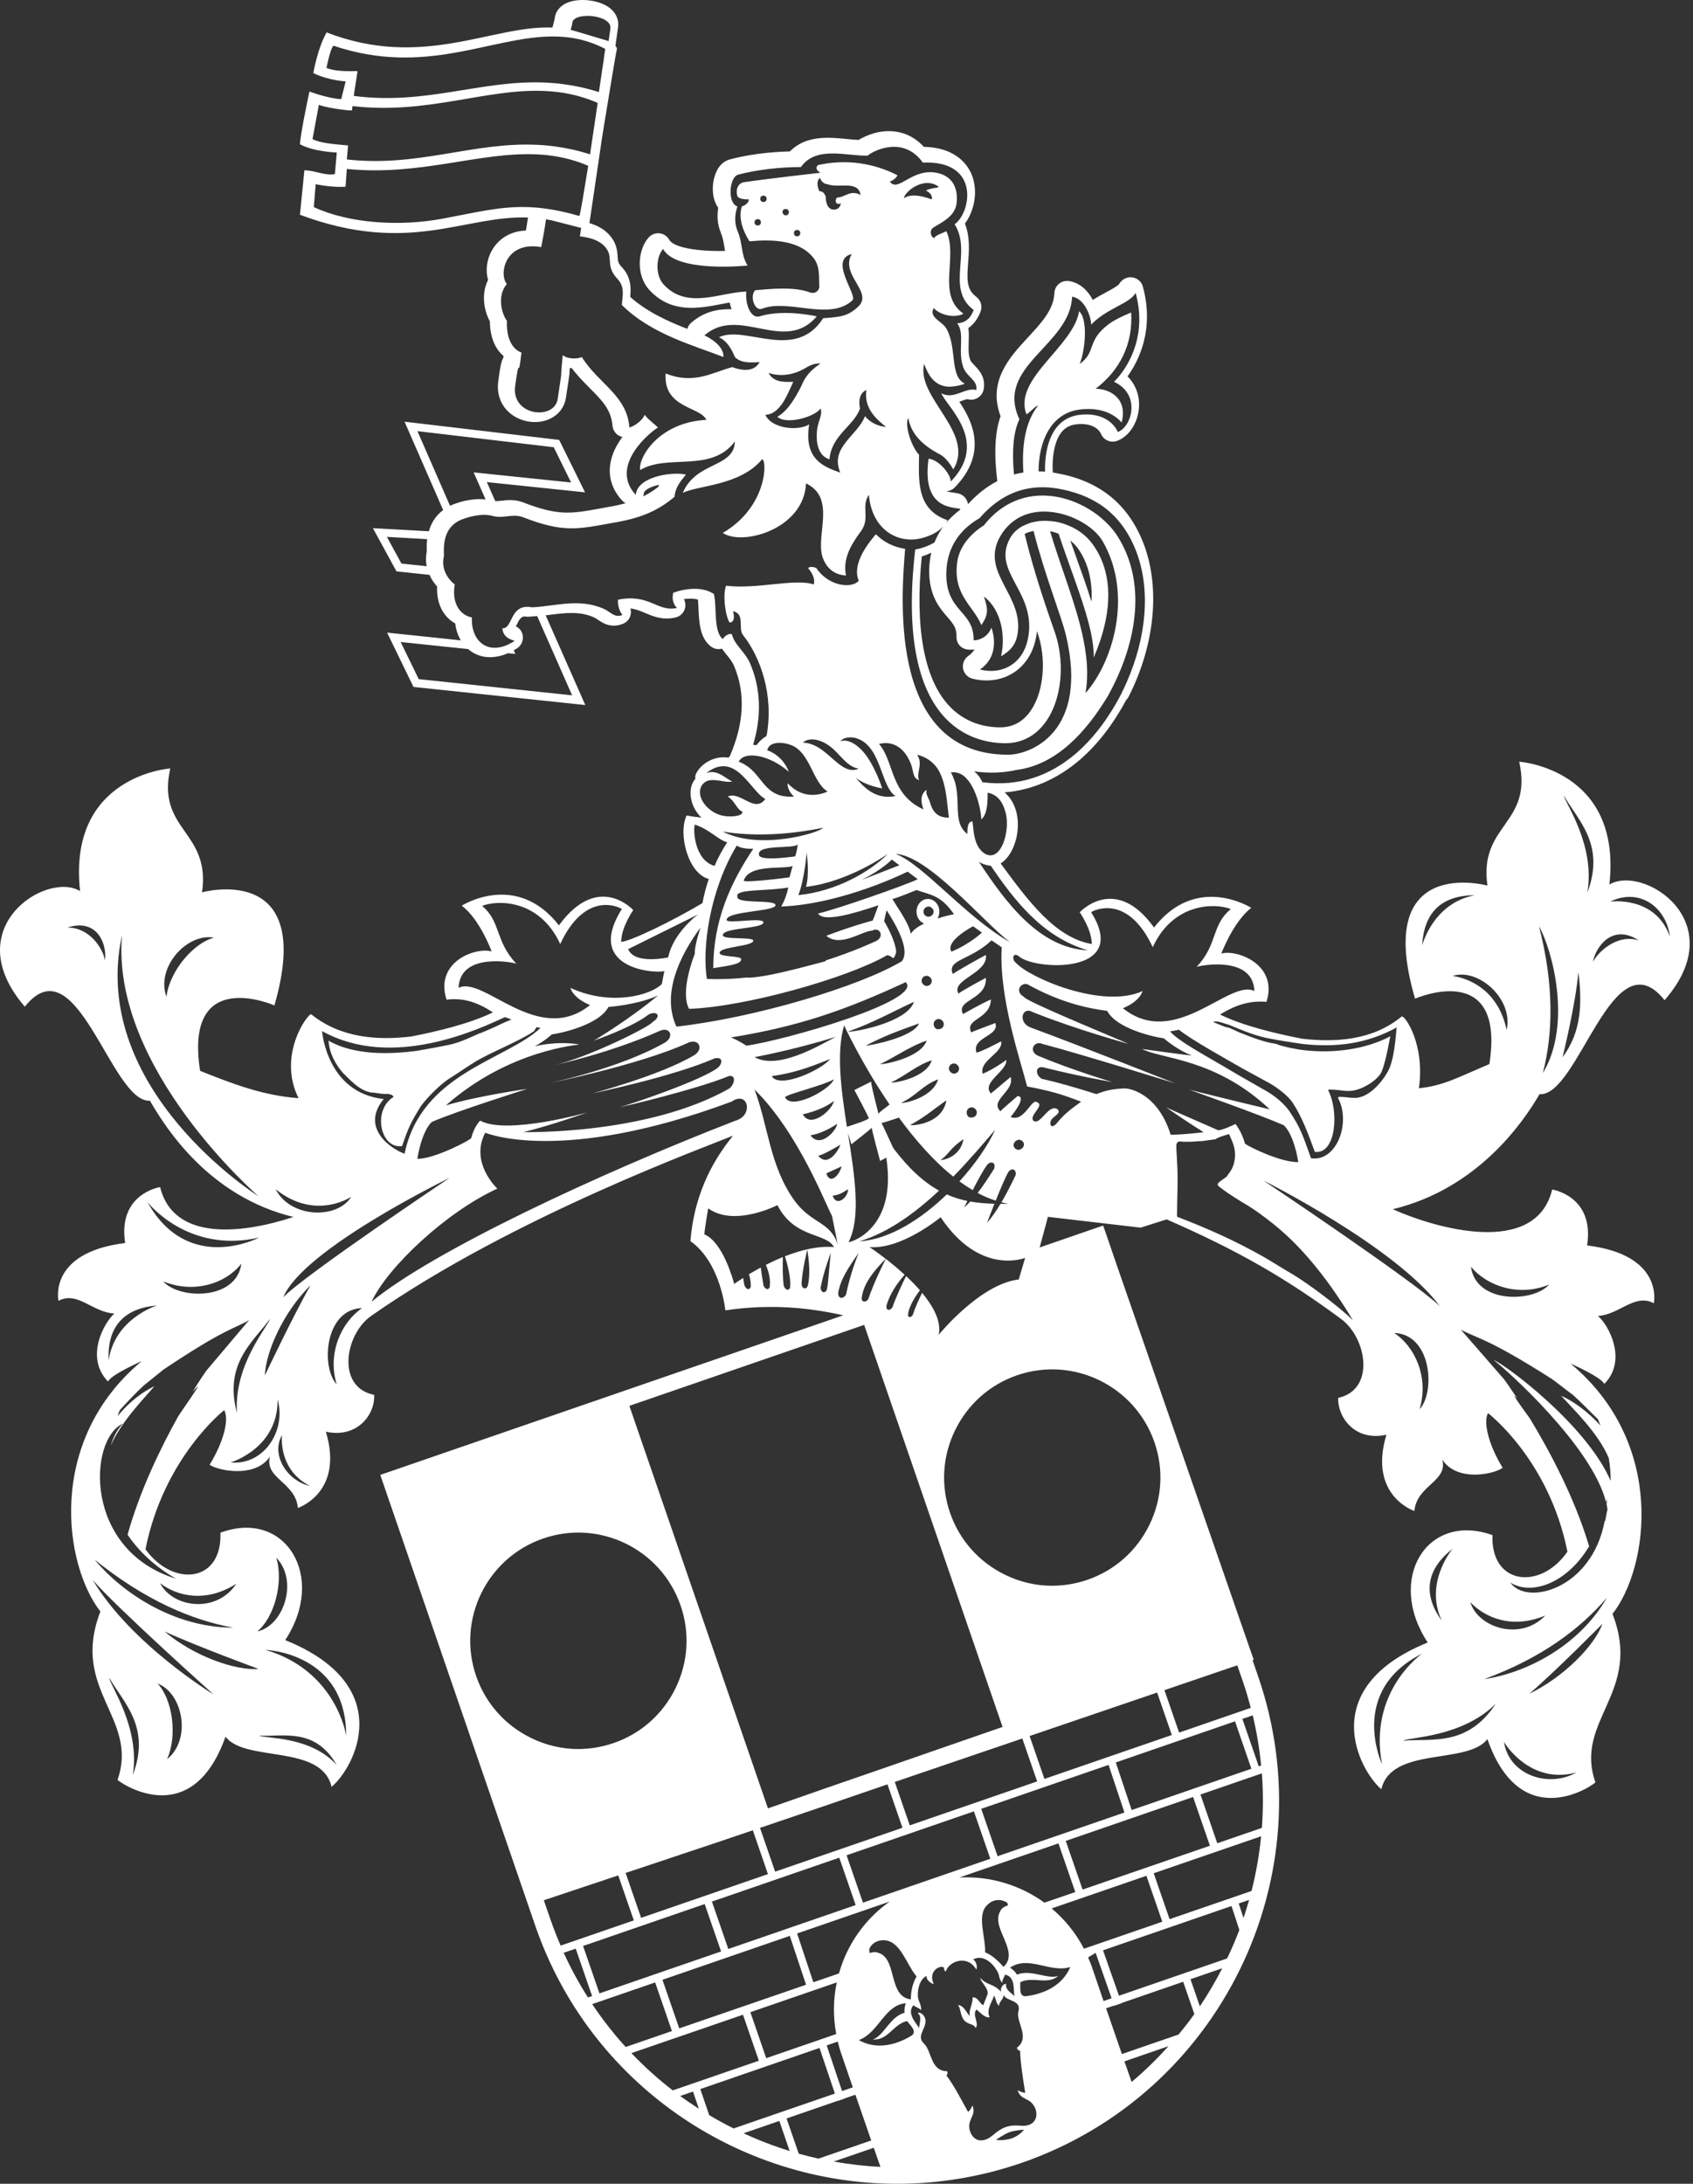 <svg width="266" height="343" viewBox="0 0 266 343" fill="none" xmlns="http://www.w3.org/2000/svg">
<rect x="0" y="0" width="266" height="343" fill="#333333" stroke="none"/>
<path d="M252.865 138.898C254.861 120.736 238.696 119.639 238.696 119.639C240.891 129.518 232.309 129.418 233.706 139.097C233.706 139.097 215.645 134.108 222.331 156.859C222.331 156.859 236.6 150.573 234.006 167.137C229.016 169.232 226.821 170.53 222.93 170.929C223.927 164.044 220.734 159.453 220.235 159.653C215.645 163.445 209.758 163.744 204.569 163.146C200.478 162.347 195.389 161.15 191.696 159.354C194.391 157.657 196.686 157.158 198.981 157.358C200.877 151.471 194.291 149.076 191.896 149.774C191.896 149.774 193.692 144.885 196.586 142.59C196.586 142.59 188.004 137.101 181.319 145.683C175.232 137.201 169.644 143.288 169.644 143.288C169.644 143.288 171.54 145.982 171.54 148.277C165.832 147.29 161.601 141.592 157.22 135.615C158.069 135.106 158.787 134.128 159.276 132.93C159.276 132.93 159.276 132.92 159.276 132.91C159.466 132.431 159.625 131.923 159.735 131.394C159.735 131.394 159.735 131.394 159.735 131.384C160.234 128.969 159.815 126.175 157.839 124.458C162.11 124.109 166.061 122.413 169.644 119.359C172.428 116.955 174.873 113.801 176.928 109.97C177.078 109.82 177.208 109.66 177.307 109.471C181.568 101.069 182.376 91.868 179.463 84.853C176.978 78.896 172.508 75.434 165.782 74.276C165.662 74.256 165.533 74.246 165.413 74.226C165.243 71.632 165.732 69.247 166.73 67.95C167.319 67.181 168.067 66.772 169.075 66.652C171.37 66.373 172.617 67.291 172.997 68.169C173.416 69.137 174.513 69.606 175.511 69.247C177.437 68.548 178.854 66.323 178.964 63.838C179.044 62.012 178.385 60.356 177.158 59.119C178.954 56.624 181.399 51.694 179.552 44.989C179.343 44.211 178.664 43.662 177.856 43.562C177.058 43.462 176.26 43.881 175.86 44.58C175.681 44.889 174.563 45.498 173.815 45.897C173.166 46.246 172.438 46.635 171.699 47.114C170.951 45.687 169.714 44.41 167.947 44.141C167.379 44.061 166.82 44.221 166.381 44.58C165.942 44.939 165.682 45.468 165.662 46.037C165.562 48.631 163.587 50.757 161.501 53.002C158.657 56.075 155.145 59.867 157.21 65.375C156.322 67.82 156.153 71.213 156.691 75.573C155.045 76.421 153.498 77.639 152.081 79.195C152.051 78.926 151.962 78.667 151.822 78.437C151.543 77.958 151.084 77.629 150.545 77.499C150.355 77.459 150.126 77.419 149.846 77.379C149.457 77.329 149.058 77.27 148.679 77.15C149.178 77.13 149.667 76.92 150.026 76.541C155.235 71.163 152.79 66.144 150.724 63.1C150.804 63.07 150.894 63.04 150.974 63.01C151.323 62.88 151.872 62.681 152.021 62.701C152.56 62.861 153.139 62.781 153.618 62.491C154.097 62.202 154.436 61.723 154.546 61.174C154.925 59.268 153.788 58.091 153.109 57.382C152.81 57.073 152.55 56.803 152.451 56.554C152.131 55.766 152.161 54.778 152.201 53.74C152.221 53.022 152.251 52.263 152.151 51.515C152.9 51.006 153.588 50.198 154.067 48.92C154.376 48.092 154.107 47.164 153.399 46.625C151.862 45.468 151.902 43.991 152.111 41.257C152.261 39.331 152.421 37.206 151.612 35.12C152.969 33.284 153.678 30.41 152.81 27.806C152.331 26.379 150.644 23.186 145.156 23.066C143.929 21.719 142.392 20.89 140.676 20.661C138.301 20.342 136.136 21.22 134.908 21.978C134.329 21.958 133.671 21.898 132.992 21.828C130.258 21.559 126.596 21.21 124.111 23.784C120.808 23.854 117.406 24.303 114.622 25.052C112.716 25.6 112.017 27.826 111.997 29.562C111.977 30.799 112.287 31.867 112.845 32.645C112.616 33.992 112.746 35.29 113.245 36.527C113.554 37.255 113.664 37.914 113.793 38.672C113.833 38.912 113.873 39.161 113.923 39.411C109.912 39.521 105.86 38.942 105.152 37.665C104.843 37.106 104.284 36.727 103.645 36.647C103.007 36.567 102.368 36.806 101.939 37.275C100.193 39.181 99.853 43.223 102.049 45.568C105.471 49.27 109.802 48.441 113.275 47.773C113.744 47.683 114.193 47.593 114.642 47.523C114.721 47.883 114.821 48.232 114.951 48.571C112.845 48.501 110.63 48.92 108.595 50.697C108.305 50.956 108.096 51.285 107.986 51.655C104.893 50.457 101.59 48.94 99.015 46.635C99.145 45.358 99.195 43.592 97.778 42.045C97.089 41.327 97.079 41.007 97.039 40.319C97.009 39.73 96.969 38.932 96.501 37.994C95.573 36.248 93.986 35.449 92.609 35.04L93.088 31.837C93.507 28.993 94.056 25.261 94.615 21.469C95.712 14.734 96.8 8.118 96.94 7.589C96.89 7.489 96.8 7.33 96.7 7.16C96.969 5.314 97.069 4.575 97.109 4.256C97.269 3.099 96.78 1.991 95.762 1.223C94.136 -0.015 91.022 -0.384 89.096 0.444C87.979 0.923 87.27 1.811 87.151 2.869C87.151 2.899 87.151 2.939 87.151 2.969C87.121 3.109 87.061 3.308 87.011 3.518C86.931 3.817 86.861 4.077 86.801 4.326C77.352 3.937 66.445 10.952 51.317 5.094C49.92 7.489 49.222 11.481 49.222 11.481C51.717 12.678 54.311 12.778 54.311 12.778L53.612 15.572C51.517 15.472 48.623 14.374 48.623 14.374C48.224 16.171 47.226 21.06 47.126 22.657C49.322 23.854 52.914 23.954 52.914 23.954L52.615 27.347C51.118 27.646 49.421 26.748 47.825 26.748L47.126 33.733C64.27 40.129 72.951 33.803 82.96 34.162C82.89 34.611 82.8 35.17 82.73 35.609C82.7 35.819 82.66 36.018 82.63 36.208C79.367 36.337 77.841 38.343 77.282 39.331C76.454 40.798 76.264 42.564 76.683 43.971C75.565 46.196 76.054 48.801 76.962 50.467C77.012 53.431 78.08 55.047 79.118 55.915C79.098 56.025 79.088 56.125 79.078 56.205C78.709 56.824 78.559 57.851 78.28 59.927C77.821 63.559 80.395 65.844 83.179 66.233C86.073 66.632 88.548 65.016 88.917 62.481C89.456 58.919 89.476 58.849 89.496 58.221C89.496 58.121 89.496 58.001 89.516 57.821C89.625 57.821 89.725 57.821 89.835 57.821C90.733 59.019 91.741 60.027 92.649 60.945C94.545 62.851 96.031 64.347 96.231 66.842C96.281 67.441 96.59 67.98 97.079 68.329C97.299 68.478 97.538 68.578 97.788 68.638C96.9 69.836 96.141 71.263 95.892 72.829C95.553 74.945 96.201 76.96 97.758 78.627C97.918 78.796 98.097 78.936 98.297 79.036C97.389 79.285 96.391 79.505 95.263 79.684L94.515 79.824C89.725 80.702 87.739 81.072 82.111 78.876C80.804 78.417 79.687 78.547 78.799 78.647C78.419 78.687 78.11 78.707 77.811 78.707L76.493 75.723L91.92 77.329L87.859 69.097L63.561 66.233L69.628 80.114C68.371 81.042 67.712 82.259 67.383 83.446L58.592 82.957L62.294 89.743L67.483 90.292C67.792 90.99 68.211 91.609 68.68 92.118C68.54 94.722 69.618 96.878 71.524 97.925C71.644 98.913 71.943 99.811 72.402 100.58L60.817 99.362L64.968 107.894L91.96 110.738L85.734 96.648C85.883 96.628 86.033 96.608 86.173 96.598C88.837 96.249 91.142 95.96 93.427 97.017C93.617 97.107 93.776 97.227 93.936 97.337C94.665 97.836 96.012 98.744 97.878 97.975C98.476 97.726 98.935 97.237 99.075 96.608C99.155 96.259 99.145 95.9 99.045 95.57C99.933 95.67 100.642 95.97 101.41 96.299C102.687 96.838 104.134 97.446 106.13 96.987C106.878 96.818 107.467 96.239 107.637 95.491C107.746 95.012 107.677 94.523 107.457 94.104C108.225 93.994 109.014 93.984 109.662 94.183C109.702 94.603 109.722 95.082 109.742 95.54C109.842 97.696 109.942 100.141 111.628 101.488C112.087 101.857 112.666 102.037 113.235 101.927C113.295 101.917 113.364 101.897 113.424 101.877C113.664 102.216 113.923 102.535 114.163 102.835C114.682 103.473 115.121 104.022 115.41 104.781C117.136 108.982 116.887 113.672 114.672 118.751C114.542 118.9 114.462 119 114.462 119C111.069 118.501 108.874 121.495 109.273 122.293C107.876 123.89 108.475 126.684 110.071 128.28C110.121 128.33 110.171 128.37 110.221 128.42C109.463 128.34 108.684 128.24 107.876 128.081C106.479 131.074 108.175 137.261 111.369 138.059C111.369 138.059 110.77 139.656 110.371 141.851C105.481 144.745 99.095 147.838 97.598 147.938C97.598 145.643 99.494 142.949 99.494 142.949C99.494 142.949 94.006 136.862 87.819 145.344C81.133 136.762 72.552 142.25 72.552 142.25C75.446 144.446 77.242 149.435 77.242 149.435C74.747 148.736 68.261 151.032 70.157 157.019C72.452 156.719 74.747 157.218 77.441 159.014C73.749 160.811 68.66 162.008 64.569 162.806C59.48 163.405 53.593 163.106 48.903 159.314C48.404 159.114 43.514 165.7 46.907 172.486C41.319 172.086 36.429 170.19 31.44 168.195C28.846 151.63 43.115 157.917 43.115 157.917C49.701 135.166 31.739 140.155 31.739 140.155C33.136 130.476 24.555 130.476 26.75 120.697C26.75 120.697 10.585 121.794 12.58 139.955C7.292 136.762 -6.778 145.743 3.899 158.116C12.082 147.838 17.47 173.284 23.557 172.885C26.151 177.375 32.937 187.952 46.108 191.146C38.525 193.64 27.349 195.237 25.154 186.456C25.154 186.456 18.468 187.453 19.665 195.237C7.491 196.734 9.188 204.317 9.188 204.317C12.181 202.721 14.476 206.113 17.969 206.313C16.372 207.71 13.279 213.198 16.971 216.99C17.47 215.892 22.26 213.797 22.26 213.797C7.192 226.37 10.086 245.828 15.774 253.113C10.984 265.486 21.86 269.777 18.468 279.556C18.268 279.556 29.943 288.237 35.431 272.771C38.525 276.862 50.499 273.868 52.096 280.654C55.688 277.66 62.573 264.788 44.811 257.603C51.397 247.624 44.811 236.947 34.633 240.739C34.932 248.622 27.149 249.321 22.858 243.334C25.752 228.865 35.232 221.481 35.232 221.481C36.03 222.977 35.132 226.47 32.937 230.062C34.134 230.96 40.121 232.257 42.416 228.765C41.518 232.257 46.408 232.756 46.807 236.848C46.807 236.848 54.091 234.453 51.198 224.873C56.187 225.971 58.981 222.079 58.781 219.086C52.794 217.888 54.191 209.606 58.282 206.712C80.635 191.046 111.668 179.87 115.161 178.373C112.865 181.267 109.173 186.456 108.475 194.937C113.265 198.33 113.963 205.814 113.963 205.814C120.868 204.786 126.995 205.345 132.483 206.592L59.749 231.659L84.117 302.517C92.699 327.364 116.059 343 140.985 343C147.451 343 154.027 341.942 160.483 339.727C191.776 328.92 208.471 294.664 197.694 263.361L196.796 260.746L196.985 260.676L196.486 259.279L175.421 198.58L173.745 193.7L173.326 192.493L163.347 195.935C164.046 193.401 164.644 191.126 164.644 191.126L179.213 192.822L183.304 191.525C194.48 196.414 201.964 200.705 210.746 207.191C214.737 210.185 216.134 218.267 210.247 219.565C210.147 222.558 212.841 226.45 217.83 225.352C214.937 234.932 222.221 237.327 222.221 237.327C222.62 233.235 227.51 232.736 226.612 229.244C228.907 232.836 234.794 231.539 236.091 230.541C233.896 226.949 232.998 223.356 233.796 221.959C233.796 221.959 243.376 229.244 246.269 243.713C242.078 249.8 234.195 249.002 234.495 241.118C224.217 237.426 217.731 248.004 224.317 257.982C206.654 265.167 213.54 278.039 217.032 281.033C218.629 274.247 230.603 277.241 233.696 273.15C239.085 288.617 250.86 280.035 250.66 279.935C247.267 270.156 258.144 265.865 253.354 253.492C259.042 246.208 261.836 226.749 246.768 214.176C246.768 214.176 251.558 216.272 252.057 217.369C255.749 213.677 252.756 208.089 251.059 206.692C254.452 206.493 256.847 203.1 259.84 204.696C259.84 204.696 261.537 197.113 249.363 195.616C250.56 187.833 243.875 186.835 243.875 186.835C241.28 197.512 225.514 192.922 218.828 189.928C232.1 186.735 239.284 176.357 241.879 171.867C248.066 172.266 253.354 146.821 261.537 157.099C272.314 144.725 258.144 135.744 252.855 138.937L252.865 138.898ZM67.054 86.63C66.884 87.448 66.904 88.216 67.034 88.935L63.072 88.516L60.787 84.325L67.114 84.684C67.024 85.452 67.034 86.141 67.054 86.64V86.63ZM16.472 150.872C16.372 149.475 14.377 145.683 10.585 145.683C15.574 144.086 16.871 148.776 16.472 150.872ZM242.787 253.751C238.895 257.843 232.21 255.647 231.012 251.656C233.307 254.051 237.498 255.947 242.787 253.751ZM228.218 243.274C228.218 243.274 223.728 248.562 226.522 254.55C222.83 249.461 225.125 245.669 228.218 243.274ZM217.142 277.101C217.142 277.101 211.753 265.626 223.428 259.738C223.428 259.738 214.947 265.626 217.142 277.101ZM220.435 273.409C221.533 272.81 229.615 272.91 235.004 267.622C230.513 274.407 224.925 273.01 220.435 273.409ZM236.301 273.609C236.301 273.609 240.292 280.394 247.676 278.398C243.286 280.893 237.099 278.798 236.301 273.609ZM240.292 266.025C244.483 262.433 251.768 255.049 251.768 255.049C250.57 258.441 245.681 263.431 240.292 266.025ZM233.207 263.73C242.188 260.437 248.275 255.847 252.466 250.957C247.976 258.741 239.494 262.832 233.207 263.73ZM243.386 201.763C240.991 204.557 231.91 204.856 231.112 198.969C233.607 201.962 238.596 203.758 243.386 201.763ZM243.885 216.631C244.982 217.429 246.08 218.327 247.178 219.126C248.475 220.323 249.772 221.62 251.069 222.917C251.169 223.217 251.369 223.616 251.468 223.915C249.473 221.72 247.277 220.123 245.282 219.225C247.078 221.221 251.069 225.013 252.766 229.004C252.965 230.202 253.065 231.399 253.065 232.597C249.173 223.616 236.101 214.036 234.704 213.637C236.52 214.974 250.131 227.108 252.336 235.94C252.376 235.75 252.426 235.58 252.466 235.391C252.466 235.7 252.446 236.009 252.426 236.309C252.486 236.568 252.526 236.828 252.566 237.087C252.366 237.786 252.366 238.284 252.167 238.983C252.167 238.953 252.137 238.913 252.127 238.873C250.121 249.65 239.833 252.274 237.299 248.562C240.442 250.588 246.06 248.902 249.682 242.875C247.407 235.231 243.406 227.787 240.352 222.768C239.155 221.111 238.247 219.884 237.907 219.225C238.047 219.335 238.217 219.485 238.396 219.664C237.359 218.088 236.6 217.02 236.311 216.631L229.525 208.848C232.12 210.245 233.716 210.145 243.895 216.631H243.885ZM171.44 143.288C171.44 143.188 177.028 139.995 181.119 148.776C184.312 141.791 190.898 141.791 193.393 142.789C190.299 145.284 191.397 148.277 188.004 151.87C188.404 151.67 196.885 149.974 197.085 155.662C193.193 153.666 184.612 164.942 176.429 158.356C176.429 158.356 178.924 157.458 179.523 155.662C173.236 158.555 161.661 153.566 159.565 151.171C159.066 150.872 158.967 149.475 160.064 150.173C162.26 152.369 177.726 153.267 171.44 143.288ZM170.941 149.275C163.267 148.906 158.019 141.741 153.798 135.355C153.917 135.435 154.057 135.515 154.187 135.585C154.187 135.585 154.187 135.585 154.197 135.585C154.197 135.585 154.197 135.585 154.207 135.585C154.347 135.654 154.486 135.714 154.636 135.764C154.796 135.814 154.955 135.864 155.125 135.904C155.294 135.944 155.474 135.964 155.664 135.974C159.306 141.292 163.687 147.14 170.921 149.265L170.941 149.275ZM156.372 177.415C155.275 179.84 153.269 182.783 150.744 185.558C151.433 186.056 152.131 186.515 152.83 186.935C153.578 185.468 154.476 183.801 155.075 183.003C155.574 182.304 156.572 182.504 156.173 183.602C155.344 184.909 154.536 186.176 153.608 187.374C154.536 187.873 155.484 188.272 156.442 188.581C157.121 186.895 157.889 185.059 158.368 184.2C158.767 183.402 159.765 183.502 159.565 184.6C158.927 185.937 158.168 187.443 157.34 188.85C157.719 188.94 158.088 189.03 158.468 189.09C158.039 189.09 157.61 189.09 157.19 189.09C156.522 190.208 155.803 191.255 155.075 192.074C155.075 192.074 155.594 190.706 156.242 189.07C154.945 189.04 153.688 188.94 152.451 188.721C152.141 189.05 151.822 189.369 151.483 189.679C151.483 189.679 151.682 189.26 151.992 188.631C150.904 188.411 149.826 188.082 148.758 187.603C144.697 191.515 139.718 194.698 135.028 194.967C139.568 193.61 143.799 190.507 147.541 187.004C145.186 185.707 142.831 183.612 140.337 180.309C139.798 179.111 138.66 176.627 138.491 176.377C138.71 176.387 140.327 175.848 141.235 175.539C143.709 178.922 146.603 182.275 149.776 184.809C152.271 182.255 154.496 179.63 156.382 177.415H156.372ZM151.882 174.721C151.882 174.222 152.281 173.922 152.68 173.922C153.079 173.922 153.478 174.322 153.478 174.721C153.478 175.22 153.079 175.519 152.68 175.519C152.181 175.619 151.882 175.22 151.882 174.721ZM144.877 203.06C144.368 204.108 143.779 205.405 143.4 206.553C143.101 207.051 142.502 206.952 142.701 206.253C142.781 205.644 143.27 204.317 144.538 202.661C143.859 201.883 143.121 201.124 142.362 200.426C141.783 201.593 140.845 203.559 140.207 205.355C139.808 205.954 139.109 205.854 139.309 204.956C139.578 204.148 140.097 202.541 142.133 200.216C141.095 199.268 140.067 198.42 139.179 197.731C138.96 198.16 137.433 201.104 136.415 204.058C136.016 204.657 135.218 204.557 135.417 203.659C135.617 202.571 136.016 200.885 139.159 197.721C137.682 196.584 136.615 195.875 136.615 195.875C141.704 196.275 147.791 191.185 147.791 191.185C153.977 200.466 161.062 197.572 161.062 197.572L160.064 200.964C153.977 201.663 147.491 209.646 147.491 209.646C147.92 207.55 146.663 205.215 144.877 203.06ZM160.863 179.91C160.763 180.309 160.364 180.608 159.964 180.608C159.466 180.508 159.166 180.109 159.266 179.71C159.366 179.311 159.765 179.012 160.164 179.012C160.663 179.111 160.962 179.51 160.863 179.91ZM133.212 177.924L133.771 179.73C133.771 179.73 137.143 177.106 136.964 177.106C136.874 177.106 138.281 182.354 138.281 182.354C138.281 182.354 138.74 182.115 139.249 181.826C141.085 193.69 132.803 195.337 133.332 195.077C135.317 191.165 134.27 184.63 133.222 177.924H133.212ZM75.446 176.018C75.446 176.018 74.548 176.816 74.049 178.712C74.248 178.912 68.161 182.105 65.567 182.005C66.365 177.315 67.862 176.218 67.862 176.218C71.454 174.621 82.83 171.029 82.83 171.029C82.83 171.029 75.046 172.126 70.057 173.623C80.136 164.742 91.112 164.143 91.012 164.044C87.32 163.445 84.027 164.343 84.027 164.343C85.823 163.345 86.722 162.447 86.722 162.447C86.622 162.547 93.906 161.349 95.602 158.156C95.602 158.156 100.093 157.857 103.386 156.36C98.696 160.252 93.307 163.445 93.307 163.445C93.307 163.445 99.394 161.349 101.889 159.354C103.286 158.655 103.984 159.653 102.488 160.551C102.288 161.15 92.409 166.139 86.921 167.337C86.921 167.337 95.802 165.441 103.585 161.948C105.282 161.15 105.98 162.846 104.483 163.744C97.199 167.935 85.823 170.23 85.823 170.23C85.823 170.23 100.292 167.337 107.976 163.844C109.772 162.946 110.67 164.742 109.074 165.74C103.685 168.933 93.108 171.727 93.108 171.727C93.108 171.727 105.681 169.133 112.267 166.239C113.564 165.94 113.564 166.937 112.865 167.636C110.67 169.532 98.397 173.723 97.498 173.823C97.299 174.022 109.672 171.029 114.462 169.033C115.46 168.734 115.659 169.931 114.662 170.929C101.689 178.313 82.231 177.814 82.231 177.814C86.422 176.816 92.309 174.721 92.309 174.721C92.309 174.721 79.637 178.313 75.446 176.018ZM114.861 162.946C125.339 161.25 132.623 158.755 142.302 154.265C145.196 157.158 123.143 163.445 117.256 164.243C117.256 164.243 116.458 163.644 114.861 162.946ZM144.398 160.751C143.5 162.946 136.615 164.243 136.016 164.243C139.009 162.647 141.604 161.749 144.398 160.751ZM133.222 162.048C137.612 160.451 140.307 158.855 143.6 157.358C142.502 160.651 134.02 162.148 133.222 162.048ZM145.595 163.445C144.697 166.139 138.81 167.237 138.311 167.137C140.905 165.84 143.2 164.243 145.595 163.445ZM145.895 143.987C145.495 143.987 145.096 143.687 145.096 143.188C145.096 142.689 145.495 142.39 145.895 142.39C146.294 142.39 146.693 142.789 146.693 143.188C146.693 143.587 146.294 143.987 145.895 143.987ZM147.491 160.052C147.89 160.052 148.29 160.451 148.29 160.85C148.29 161.349 147.89 161.649 147.491 161.649C147.092 161.749 146.693 161.349 146.693 160.85C146.693 160.352 147.092 160.052 147.491 160.052ZM145.595 153.267C145.994 153.267 146.394 153.666 146.394 154.065C146.394 154.564 145.994 154.863 145.595 154.863C145.196 154.863 144.797 154.464 144.797 154.065C144.797 153.566 145.196 153.267 145.595 153.267ZM146.394 166.538C145.595 169.233 140.606 170.131 140.007 170.031C142.602 168.734 143.999 167.337 146.394 166.538ZM147.391 169.532C146.593 172.326 142.203 173.324 141.604 173.224C144.198 171.927 144.997 170.43 147.391 169.532ZM148.689 172.825C148.09 176.517 143.5 176.816 143.001 176.716C145.495 175.319 146.294 174.521 148.689 172.825ZM147.312 144.256C147.491 143.947 147.591 143.577 147.591 143.188C147.591 142.091 146.793 141.193 145.795 141.193C144.797 141.193 143.999 142.091 143.999 143.188C143.999 144.056 144.498 144.785 145.196 145.064C144.258 145.513 143.45 146.052 143.101 146.681C142.801 144.984 141.205 142.889 140.207 141.193C140.606 141.193 143.999 139.796 143.999 139.796C146.294 140.594 147.791 140.594 149.886 143.587C149.886 143.587 148.699 143.817 147.312 144.256ZM131.326 162.846C128.831 164.143 122.245 168.135 118.553 166.039C118.553 166.039 124.64 164.942 131.326 162.846ZM130.428 166.339C129.23 167.935 122.545 171.128 121.247 169.033C124.54 168.534 126.436 167.935 130.428 166.339ZM131.027 169.532C130.228 171.328 124.241 174.421 123.343 172.326C123.742 171.827 129.23 170.53 131.027 169.532ZM131.027 172.925C130.727 174.421 127.334 177.315 126.137 175.02C126.137 175.02 129.131 174.421 131.027 172.925ZM131.525 176.517C131.525 177.415 128.931 180.508 127.334 178.313C129.43 178.014 131.525 176.517 131.525 176.517ZM132.024 179.81C132.024 180.109 130.228 183.602 128.532 181.506C129.031 181.606 132.024 179.81 132.024 179.81ZM132.224 183.203C131.925 184.5 130.428 186.196 129.829 184.3L132.224 183.203ZM132.623 161.05C132.623 161.05 135.357 167.027 139.768 173.483C139.019 174.052 138.131 174.741 138.002 174.92C138.002 174.96 138.002 174.98 137.992 174.96C137.992 174.96 137.992 174.94 138.002 174.92C137.962 174.501 136.944 170.919 136.864 169.891L134.24 171.208C134.24 171.208 136.495 175.429 136.495 175.619C136.575 175.868 133.711 176.776 133.062 176.986C132.164 171.188 131.366 165.351 132.623 161.06V161.05ZM147.791 182.205C149.287 181.107 148.988 180.608 151.383 178.912C150.884 181.706 148.29 182.205 147.791 182.205ZM149.886 168.634C149.487 168.634 149.088 168.235 149.088 167.836C149.088 167.337 149.487 167.037 149.886 167.037C150.285 167.037 150.684 167.436 150.684 167.836C150.684 168.334 150.285 168.634 149.886 168.634ZM152.88 145.483C153.279 145.783 153.878 146.182 154.277 146.481C154.277 146.481 152.381 148.277 149.487 149.475C148.689 148.277 150.884 146.581 152.88 145.483ZM140.706 134.108C145.895 134.407 154.376 144.685 158.667 147.978C151.682 143.987 145.096 135.804 140.706 134.108ZM119.252 134.307C118.853 132.511 124.84 133.409 125.339 132.611C125.239 133.609 124.94 134.507 124.94 134.507C123.543 134.707 119.451 135.205 119.252 134.307ZM124.54 136.004L124.041 137.8C122.644 137.999 116.757 138.698 116.857 138.299C117.755 135.605 123.343 136.602 124.54 136.004ZM113.564 130.615C118.553 131.414 123.842 131.114 129.33 130.017C128.731 130.815 119.352 133.609 113.564 130.615ZM126.736 133.908C126.736 133.908 127.235 137.201 126.636 139.297C133.421 138.498 139.508 134.108 139.508 134.108C136.714 136.902 131.426 139.995 125.438 140.594C126.436 137.999 126.736 133.908 126.736 133.908ZM144.098 118.541C144.428 118.621 144.717 118.721 145.007 118.841C145.096 118.88 145.176 118.92 145.256 118.96C145.446 119.05 145.625 119.14 145.785 119.25C145.865 119.3 145.945 119.359 146.024 119.409C146.184 119.519 146.324 119.639 146.463 119.769C146.523 119.828 146.593 119.878 146.653 119.938C146.823 120.108 146.982 120.287 147.122 120.477C147.142 120.497 147.152 120.517 147.172 120.537C147.332 120.756 147.471 120.986 147.601 121.235C147.631 121.285 147.651 121.335 147.671 121.385C147.771 121.585 147.86 121.784 147.94 121.994C147.97 122.064 147.99 122.133 148.02 122.203C148.1 122.413 148.16 122.622 148.23 122.832C148.25 122.892 148.27 122.952 148.28 123.012C148.349 123.281 148.419 123.56 148.479 123.84C148.589 124.389 148.679 124.947 148.749 125.506C148.818 126.025 148.868 126.534 148.928 127.043C148.978 127.512 149.028 127.981 149.088 128.43C147.591 128.43 146.593 127.831 146.094 125.935C145.895 125.337 145.396 124.738 145.595 124.039C144.398 124.838 144.797 126.334 145.096 127.133C139.808 124.738 140.506 119.549 138.111 116.855C140.007 116.356 142.003 117.154 143.101 119.948C143.6 121.146 143.3 122.143 144.398 122.543C143.899 121.345 145.096 120.048 144.098 118.551V118.541ZM140.706 125.027C137.313 125.726 135.417 123.231 134.419 122.133C136.016 123.431 138.61 123.83 138.61 123.83C138.61 123.83 137.313 119.739 135.317 117.743C133.322 115.747 132.024 116.446 132.024 116.446C132.523 115.747 133.92 115.647 134.818 116.047C138.51 117.444 138.411 123.63 140.706 125.027ZM134.918 120.736C131.925 122.034 130.029 116.745 126.137 116.645C127.235 115.647 129.131 116.246 130.428 117.244C131.925 118.342 133.022 120.437 134.918 120.736ZM140.107 135.006C140.107 135.006 140.806 135.505 141.304 135.904L135.417 138.199C138.91 136.403 140.107 135.006 140.107 135.006ZM158.069 127.921C158.098 128.071 158.128 128.24 158.148 128.4C158.148 128.45 158.158 128.51 158.168 128.56C158.168 128.6 158.168 128.65 158.178 128.699C158.188 128.839 158.198 128.969 158.198 129.109C158.198 129.228 158.198 129.348 158.198 129.468C158.198 129.528 158.198 129.597 158.198 129.657C158.198 129.747 158.188 129.837 158.178 129.937C158.168 130.096 158.148 130.256 158.128 130.426C158.118 130.525 158.098 130.625 158.089 130.725C158.069 130.825 158.049 130.925 158.029 131.034C158.019 131.104 157.999 131.174 157.989 131.244C157.959 131.374 157.929 131.503 157.899 131.623C157.899 131.643 157.889 131.673 157.879 131.693C157.719 132.272 157.5 132.811 157.22 133.25C156.931 133.709 156.592 134.048 156.193 134.228C156.093 134.267 156.003 134.297 155.903 134.317C155.883 134.317 155.853 134.317 155.833 134.327C155.744 134.337 155.664 134.347 155.574 134.347C155.514 134.347 155.464 134.337 155.404 134.327C155.334 134.317 155.275 134.307 155.205 134.287C155.075 134.247 154.935 134.198 154.796 134.118C154.576 133.988 154.386 133.838 154.217 133.669C154.167 133.619 154.117 133.559 154.067 133.499C153.957 133.379 153.858 133.25 153.768 133.11C153.728 133.04 153.688 132.97 153.648 132.9C153.568 132.761 153.498 132.621 153.438 132.471C153.409 132.401 153.379 132.332 153.349 132.252C153.289 132.092 153.239 131.922 153.199 131.763C153.179 131.703 153.169 131.643 153.149 131.583C153.039 131.124 152.979 130.675 152.93 130.246C152.91 130.056 152.89 129.877 152.87 129.697C152.87 129.647 152.87 129.597 152.86 129.558C152.84 129.358 152.82 129.168 152.79 129.009C152.69 129.009 152.6 129.029 152.52 129.069C152.441 129.109 152.381 129.158 152.321 129.218C152.231 129.328 152.161 129.468 152.111 129.617C152.111 129.617 152.111 129.627 152.111 129.637C152.021 129.947 152.002 130.306 151.992 130.605C151.992 130.625 151.992 130.645 151.992 130.655C151.992 130.785 151.992 130.905 151.992 130.994C151.832 130.875 151.692 130.745 151.562 130.615C151.513 130.565 151.483 130.516 151.433 130.466C151.353 130.376 151.283 130.286 151.223 130.196C151.183 130.126 151.143 130.056 151.103 129.997C151.054 129.917 151.004 129.827 150.964 129.737C150.924 129.657 150.894 129.578 150.864 129.498C150.834 129.418 150.804 129.328 150.774 129.248C150.744 129.158 150.724 129.069 150.704 128.969C150.684 128.889 150.664 128.809 150.644 128.729C150.624 128.63 150.605 128.52 150.595 128.41C150.585 128.34 150.575 128.26 150.565 128.19C150.555 128.071 150.535 127.941 150.525 127.821C150.525 127.761 150.525 127.702 150.515 127.652C150.505 127.502 150.495 127.342 150.485 127.183C150.475 126.903 150.465 126.614 150.455 126.324C150.445 125.925 150.435 125.516 150.405 125.107V125.087C150.375 124.668 150.335 124.249 150.265 123.83C150.235 123.63 150.185 123.431 150.146 123.221C150.146 123.191 150.126 123.151 150.116 123.121C150.076 122.952 150.026 122.772 149.966 122.602C149.936 122.513 149.896 122.433 149.866 122.343C149.816 122.223 149.776 122.094 149.726 121.974C149.627 121.754 149.527 121.545 149.397 121.335C149.617 121.295 149.816 121.285 150.016 121.305C150.076 121.305 150.136 121.325 150.205 121.335C150.345 121.355 150.475 121.385 150.605 121.425C150.674 121.445 150.734 121.475 150.804 121.505C150.924 121.555 151.044 121.625 151.163 121.694C151.223 121.734 151.273 121.764 151.333 121.804C151.463 121.894 151.582 122.004 151.702 122.123C151.732 122.153 151.772 122.183 151.802 122.223C152.121 122.553 152.411 122.952 152.66 123.391C152.79 123.61 152.91 123.84 153.019 124.079C153.019 124.089 153.029 124.109 153.039 124.119C153.239 124.548 153.409 124.987 153.548 125.436C153.548 125.446 153.548 125.466 153.558 125.476C153.618 125.676 153.678 125.875 153.738 126.075V126.095C153.788 126.265 153.828 126.434 153.868 126.594C153.868 126.634 153.888 126.674 153.897 126.714C153.927 126.863 153.967 127.013 153.987 127.163C153.987 127.193 153.997 127.223 154.007 127.253C154.067 127.592 154.117 127.921 154.147 128.22C154.167 128.39 154.177 128.55 154.177 128.699C155.175 127.901 155.175 125.806 155.175 124.508C156.871 124.808 157.669 126.205 158.069 127.901V127.921ZM168.446 46.595C170.442 46.895 171.44 49.789 171.44 50.986C173.935 48.392 177.527 47.693 178.425 45.997C180.82 54.678 175.032 59.967 175.032 59.967C179.323 61.962 177.826 67.052 175.631 67.85C174.932 66.253 172.937 64.757 169.644 65.156C165.323 65.665 164.106 70.115 164.195 74.076C163.846 74.047 163.517 74.047 163.178 74.037C163.178 69.486 165.014 65.026 169.444 64.357C172.138 63.958 174.633 64.557 176.23 66.353C177.227 62.561 174.334 61.064 172.138 61.064C175.93 58.171 178.026 54.079 177.726 49.09C177.726 49.09 175.431 49.988 174.234 50.886C170.642 53.58 172.338 55.177 169.644 57.173C170.542 54.878 170.941 50.088 169.544 48.891C168.646 54.478 159.166 59.468 161.262 65.056C161.561 65.056 162.858 63.559 163.058 63.759C161.042 66.343 160.523 70.085 160.793 74.216C160.294 74.296 159.795 74.396 159.316 74.525C158.997 71.053 159.156 67.96 160.164 65.854C156.272 57.472 168.147 54.279 168.446 46.595ZM153.878 81.421C155.564 79.465 157.899 77.549 161.052 76.831C161.771 76.661 162.539 76.571 163.347 76.541C164.225 76.511 165.163 76.561 166.151 76.731C171.34 77.629 175.83 80.124 178.325 86.111C180.969 92.497 180.051 100.23 177.058 107.076C176.798 107.674 176.519 108.273 176.23 108.852C176.22 108.882 176.21 108.902 176.19 108.932C176.19 108.952 176.17 108.962 176.17 108.982C175.9 109.511 175.611 110.029 175.322 110.538C173.585 113.552 171.5 116.236 169.055 118.342C164.994 121.804 160.174 123.61 154.347 122.862C154.017 122.094 153.528 121.515 152.979 121.086C153.009 121.106 153.039 121.126 153.059 121.146C155.175 121.495 157.809 121.395 159.675 120.936C166.041 120.148 170.672 114.849 173.865 109.65C173.925 109.55 173.984 109.451 174.044 109.361C174.384 108.752 174.713 108.114 175.032 107.475C178.425 100.58 180.201 91.619 175.641 84.315C171.949 78.427 161.172 74.136 154.586 82.518C152.49 83.816 150.694 85.911 150.395 88.306C149.696 93.495 152.989 95.191 154.187 98.185C155.285 96.588 155.285 95.69 154.586 93.694C157.48 95.89 157.979 100.181 157.28 103.074C159.176 101.977 159.875 100.779 159.974 98.584C160.174 92.896 153.688 89.404 157.48 83.716C161.671 77.529 170.951 81.022 173.246 85.013C177.008 91.509 175.9 99.472 173.136 104.97C172.747 105.739 172.328 106.457 171.889 107.116C171.46 107.754 171.021 108.343 170.552 108.862C170.731 107.834 170.811 106.796 170.811 105.739C170.811 104.042 170.592 102.296 170.242 100.53C169.155 95.082 166.74 89.324 164.984 83.436C165.163 83.476 165.333 83.506 165.503 83.556C165.513 83.556 165.533 83.556 165.543 83.566C165.812 83.646 166.071 83.736 166.331 83.836C167.907 88.635 169.923 93.595 171.031 97.816C171.56 99.841 171.889 101.707 171.839 103.284C172.039 102.815 172.228 102.346 172.408 101.887C172.408 101.867 172.418 101.857 172.428 101.837C172.597 101.378 172.757 100.929 172.907 100.48C174.763 94.832 174.643 89.543 171.639 85.422C170.522 83.915 168.965 82.888 167.299 82.329C167.299 82.329 167.299 82.329 167.299 82.319C166.78 82.139 166.251 82.01 165.722 81.92C165.662 81.91 165.602 81.92 165.533 81.9C165.243 81.86 164.954 81.84 164.664 81.82C164.605 81.82 164.555 81.82 164.505 81.82C164.505 81.82 164.505 81.81 164.505 81.8C164.485 81.8 164.465 81.8 164.435 81.8C164.056 81.8 163.687 81.8 163.327 81.84C163.277 81.84 163.217 81.85 163.168 81.86C162.848 81.9 162.539 81.96 162.23 82.039C162.17 82.049 162.11 82.059 162.05 82.069C162.05 82.069 162.05 82.069 162.05 82.079C162.03 82.079 162.01 82.099 161.98 82.099C161.781 82.159 161.601 82.229 161.411 82.309C161.212 82.389 161.022 82.459 160.833 82.558C160.783 82.578 160.733 82.598 160.683 82.618C159.825 83.087 159.106 83.746 158.657 84.604C155.763 89.992 163.148 93.086 161.451 100.57C160.653 104.162 157.56 106.058 153.967 105.16C157.46 102.765 155.763 98.574 155.763 98.574C155.364 99.771 154.167 100.57 152.969 100.57C153.069 95.88 148.579 96.179 148.679 89.992C148.778 85.502 151.273 82.908 153.868 81.411L153.878 81.421ZM168.167 84.903C168.606 85.252 168.995 85.642 169.324 86.091C170.961 88.346 171.679 91.24 171.49 94.493C170.851 92.437 170.093 90.292 169.294 88.087C168.915 87.029 168.536 85.971 168.167 84.903ZM162.928 99.143C162.958 98.873 162.958 98.614 162.968 98.344C162.958 98.604 162.958 98.863 162.928 99.143L162.968 99.252C164.475 103.434 164.026 108.662 161.91 111.676C160.713 113.382 159.116 114.24 157.16 114.24C154.865 114.24 151.572 113.622 148.928 110.648C145.136 106.387 143.729 98.374 144.827 87.408C145.266 87.268 145.785 87.069 146.324 86.809C146.124 87.657 146.014 88.535 145.994 89.463C145.925 93.525 147.611 95.481 148.848 96.907C149.796 98.005 150.315 98.614 150.285 100.031C150.275 100.57 150.475 101.089 150.854 101.468C151.423 102.047 152.311 102.136 153.099 101.997C152.89 102.366 152.59 102.715 152.151 103.014C151.503 103.464 151.173 104.242 151.313 105.01C151.453 105.779 152.031 106.407 152.79 106.597C155.065 107.166 157.31 106.856 159.126 105.739C160.932 104.621 162.2 102.765 162.699 100.51C162.808 100.041 162.878 99.582 162.928 99.133V99.143ZM162.798 95.77C162.918 96.399 162.998 97.057 162.998 97.766C162.998 97.067 162.908 96.409 162.798 95.77ZM89.915 3.588C90.114 1.791 96.201 2.29 95.902 4.486C95.902 4.496 95.792 5.234 95.622 6.451L90.713 4.985C90.364 4.875 90.014 4.785 89.665 4.695C89.815 4.116 89.965 3.588 89.915 3.588ZM51.297 10.672C51.297 10.672 51.896 7.579 52.395 7.18C66.784 12.03 76.962 5.843 86.582 5.733C87.52 5.723 88.458 5.763 89.386 5.883C91.292 6.132 93.178 6.681 95.094 7.679C95.094 7.679 94.694 10.573 94.096 14.464C92.16 13.846 90.294 13.447 88.488 13.217C87.53 13.087 86.582 13.007 85.644 12.967C75.585 12.528 66.914 16.56 55.578 15.063L56.177 11.171C54.88 11.171 52.784 11.271 51.287 10.672H51.297ZM49.102 21.849L50.1 16.46C51.297 16.959 54.59 17.358 55.289 17.358L55.389 16.66C67.103 18.037 76.294 13.896 85.484 14.285C86.432 14.325 87.38 14.414 88.328 14.554C90.174 14.844 92.02 15.342 93.906 16.161C93.507 18.755 93.108 21.649 92.709 24.243C90.823 23.635 89.007 23.245 87.24 23.006C86.282 22.876 85.334 22.786 84.397 22.747C74.348 22.268 65.697 26.309 54.491 25.042L54.69 22.846C52.694 22.647 50.499 22.547 49.102 21.849ZM69.658 34.322C62.873 35.619 54.89 35.12 49.302 32.526L49.601 28.933C50.599 29.133 52.295 29.432 54.291 29.332L54.491 26.538C65.946 27.686 75.236 23.864 84.207 24.243C85.155 24.283 86.103 24.363 87.051 24.513C88.837 24.792 90.623 25.271 92.419 26.04C91.721 30.23 91.222 33.523 91.022 33.923C89.176 33.384 87.52 33.025 85.993 32.805C85.005 32.665 84.057 32.575 83.149 32.535C78.699 32.356 74.977 33.334 69.668 34.322H69.658ZM65.597 67.72L87.001 70.245L89.725 75.783L74.418 74.196L76.294 78.447C76.583 78.477 76.873 78.537 77.152 78.607C74.837 77.998 72.233 78.856 71.714 79.046C71.344 79.156 71.025 79.295 70.706 79.445L65.597 67.74V67.72ZM89.885 109.211L65.786 106.667L62.952 100.839L73.55 101.947C73.799 102.166 74.069 102.366 74.368 102.535C75.945 103.444 77.871 103.444 79.816 102.595L80.974 102.715L80.724 102.136C80.894 102.037 81.064 101.947 81.233 101.837C81.842 101.438 82.211 100.729 82.151 99.991C82.121 99.552 81.922 98.814 81.054 98.364C81.193 98.135 81.293 97.915 81.383 97.736C81.722 97.051 82.111 96.751 82.55 96.838C82.71 96.868 82.87 96.878 83.039 96.868C83.498 96.848 83.947 96.798 84.397 96.758L89.885 109.201V109.211ZM114.961 99.582C114.063 99.482 113.564 100.38 113.564 100.38C112.067 99.183 112.666 95.391 112.167 93.295C110.371 92.098 107.776 92.397 105.781 93.096C105.381 94.692 106.379 95.491 106.379 95.491C103.286 96.189 102.089 93.195 97.099 94.193C96.999 95.69 97.798 96.588 97.798 96.588C96.6 97.087 96.002 96.189 95.004 95.69C91.112 93.894 87.42 95.191 83.628 95.391C80.036 94.692 80.635 98.784 78.938 98.684C79.038 100.48 81.034 100.58 80.834 100.679C76.843 103.274 73.949 100.779 74.148 96.987C72.153 96.588 70.955 94.593 71.454 91.799C70.257 90.9 69.259 89.204 69.758 87.308C69.658 85.312 69.758 82.419 73.051 81.421C73.051 81.421 75.446 80.523 77.342 81.022C79.138 81.52 80.435 80.623 82.131 81.221C88.518 83.716 90.813 83.117 96.301 82.119C100.492 81.421 103.286 80.323 105.98 78.028C106.08 76.631 106.878 75.633 107.776 74.535C105.381 74.037 100.093 74.935 99.893 77.729C95.602 73.138 102.288 67.75 103.386 67.151C102.687 66.453 101.989 66.054 101.29 65.156C100.891 66.153 99.594 66.952 98.895 67.151C98.496 62.062 94.006 60.266 91.411 56.075C90.912 56.374 89.216 56.474 88.418 55.776C87.919 60.665 88.518 56.774 87.62 62.661C87.121 66.054 80.335 65.355 80.934 60.665C81.732 54.878 81.333 60.466 81.932 55.377C80.834 54.977 79.537 53.68 79.637 50.387C78.838 49.29 78.04 46.496 79.637 44.6C78.34 43.103 79.337 37.814 85.025 38.812C85.025 38.972 85.634 35.639 85.793 34.441C86.103 34.491 86.412 34.551 86.722 34.621L91.312 35.798C91.182 36.657 91.112 37.146 91.112 37.116C92.609 37.315 94.605 37.714 95.503 39.411C96.201 40.808 95.203 41.906 97.099 43.901C98.197 45.099 97.798 46.595 97.698 47.893C102.288 52.483 109.074 54.279 113.664 56.075C113.764 54.279 111.369 52.982 110.67 52.682C116.158 47.893 123.243 55.676 128.332 49.689C128.332 49.689 123.143 48.491 119.352 49.689C117.955 50.088 117.056 47.793 117.256 45.797C113.165 45.897 107.976 48.691 104.284 44.7C102.887 43.203 103.086 40.309 104.184 39.111C106.28 42.903 117.456 41.706 117.456 41.706C116.358 39.91 116.757 38.313 115.859 36.218C115.26 34.721 115.56 33.324 115.859 32.426C114.262 31.927 114.562 27.836 115.959 27.436C118.952 26.638 122.644 26.239 125.838 26.239C128.232 22.846 133.022 24.543 136.315 24.443C137.413 23.545 142.003 21.349 144.997 25.541C154.077 25.141 152.58 33.424 149.986 35.22C152.78 39.61 148.489 45.298 152.979 48.691C152.68 49.489 152.081 50.687 150.385 50.786C151.682 52.383 150.385 55.277 151.383 57.771C151.982 59.268 153.678 59.767 153.379 61.264C151.682 60.765 149.886 62.861 147.89 61.763C148.788 63.958 155.474 69.347 149.387 75.633C149.387 74.535 147.591 72.24 145.895 72.041C144.797 79.924 149.587 79.625 150.884 79.924C150.864 79.984 150.844 80.034 150.824 80.084C150.395 80.403 149.996 80.742 149.627 81.101C149.577 81.151 149.517 81.201 149.467 81.251C149.188 81.531 148.908 81.82 148.659 82.119C148.739 81.99 148.818 81.85 148.888 81.71C143.799 80.014 144.398 75.124 144.398 71.432C143.101 70.035 142.103 66.642 142.701 65.645C143.101 67.84 144.498 69.736 147.791 71.432C148.788 72.031 149.487 73.228 149.786 73.727C153.279 67.94 143.899 62.451 145.196 57.163C145.795 58.759 146.593 60.256 148.389 60.655C149.587 60.955 151.483 60.356 151.582 60.256C149.188 59.059 150.385 54.868 148.788 51.774C148.09 50.377 145.895 49.978 146.693 48.382C147.591 49.379 149.786 50.078 151.383 49.28C147.092 46.286 150.585 40.399 148.689 36.307C148.389 36.507 146.793 37.006 146.793 37.405C146.294 37.305 145.895 36.208 146.693 35.709C147.99 34.91 149.986 34.012 150.285 32.017C150.585 29.722 149.786 27.626 147.092 27.127C143.2 26.429 141.105 30.32 139.808 28.524C139.808 28.524 140.706 28.225 141.005 27.526C137.313 25.63 132.922 24.932 128.532 25.93C128.033 26.329 128.332 26.828 128.931 27.127C128.931 27.127 120.15 28.125 116.857 28.624C115.859 28.823 115.56 29.921 115.859 30.819C116.059 31.218 116.857 31.318 117.655 31.318C117.655 31.917 116.957 32.316 116.558 32.416C115.959 34.312 116.757 36.307 117.755 37.904C120.948 37.605 125.339 37.605 127.634 40.299C128.931 41.696 128.632 43.592 128.731 44.989C128.731 45.588 128.133 46.286 127.135 45.887C124.64 44.989 120.948 45.388 118.653 45.588C117.755 46.486 118.553 48.98 119.751 48.481C123.942 46.885 130.328 50.477 133.92 47.184C134.818 46.386 130.128 40.798 133.821 39.9C131.925 43.193 137.313 45.887 134.818 48.182C133.122 49.779 131.825 49.779 129.33 49.978C124.94 56.863 117.056 50.976 112.965 52.972C114.262 53.571 114.961 54.868 115.46 56.065C116.358 57.063 118.054 56.963 119.352 56.863C118.453 58.56 116.358 58.161 115.061 57.662C111.967 58.46 109.074 60.456 104.583 58.66C104.184 64.148 110.071 63.848 110.97 65.944C103.386 66.343 100.193 72.031 100.592 73.827C104.883 71.233 111.768 74.326 115.46 69.337C115.36 73.528 109.373 72.43 107.277 77.419C109.572 76.222 116.258 76.322 119.751 72.131C120.549 72.33 120.549 79.615 113.564 83.706C116.657 85.801 126.337 83.107 126.636 75.922C131.426 78.218 128.133 84.005 129.23 87.498C129.829 89.194 131.027 90.292 132.922 90.391C132.424 87.897 133.521 85.801 135.218 83.506C136.814 81.411 135.218 79.615 136.515 77.719C137.014 83.406 141.304 85.502 144.897 84.504C146.274 84.145 147.441 83.516 148.2 82.698C148.26 82.618 148.319 82.538 148.389 82.459C148.379 82.478 148.359 82.489 148.349 82.508C148.299 82.568 148.25 82.628 148.2 82.698C147.98 82.997 147.781 83.317 147.591 83.636C147.541 83.716 147.501 83.796 147.451 83.876C147.222 84.295 147.012 84.714 146.843 85.163C146.843 85.173 146.833 85.183 146.823 85.203C145.216 86.141 143.799 86.3 143.799 86.3C140.506 114.54 153.379 116.735 157.969 116.735C165.652 116.735 168.347 106.557 165.652 99.073C164.864 96.808 162.619 90.551 160.992 83.876C161.072 83.836 161.142 83.786 161.222 83.746C161.381 83.676 161.541 83.606 161.721 83.556C161.86 83.516 162 83.476 162.15 83.446C162.23 83.427 162.309 83.416 162.389 83.406C164.136 90.282 166.74 96.748 167.458 99.682C171.15 115.049 161.87 118.541 158.378 118.541C139.818 118.541 141.514 94.593 142.213 86.21C140.416 85.911 138.92 85.213 137.622 83.915C136.225 85.512 133.83 88.705 134.928 91.2C134.03 92.397 130.338 92.297 128.242 89.204C127.943 89.104 127.444 88.905 126.945 89.204C127.544 89.903 128.143 90.9 127.843 91.799C124.95 90.801 118.962 92.597 114.073 91.998C113.474 93.595 114.073 97.187 114.672 97.786C115.27 97.686 115.47 97.187 115.171 95.99C117.166 96.488 115.869 98.684 116.767 99.781C119.451 103.184 121.627 109.151 120.439 115.597C119.401 116.206 118.863 117.044 118.863 117.044C118.683 117.004 118.503 116.994 118.324 116.985C119.362 113.552 119.86 109.101 117.965 104.471C117.166 102.376 115.47 101.478 114.971 99.582H114.961ZM101.051 77.968C101.121 77.779 101.171 77.579 101.19 77.369C101.2 77.21 101.46 77.01 101.54 76.95C102.009 76.591 102.737 76.322 103.525 76.142C103.496 76.252 103.466 76.352 103.446 76.461C102.687 77.05 101.909 77.549 101.061 77.968H101.051ZM146.394 31.328C145.595 31.029 143.4 30.23 142.003 31.129C142.203 30.031 145.196 27.636 147.491 29.332C147.491 29.532 146.094 29.532 145.495 29.931C146.294 30.33 146.493 30.829 146.394 31.328ZM132.024 74.236C129.53 73.338 126.237 72.24 127.135 66.652C125.438 67.75 121.247 67.351 120.25 65.156C122.644 65.056 123.742 61.863 124.64 59.967C122.744 60.066 121.447 59.867 120.749 58.57C122.445 59.169 124.54 58.969 126.436 57.871C127.235 57.372 127.933 57.073 128.931 57.073C128.632 57.372 126.835 58.27 125.937 60.566C124.94 62.561 123.742 64.557 122.146 65.455C123.443 66.752 127.933 65.555 128.931 64.158C129.33 65.255 128.332 66.353 128.332 68.149C128.232 70.245 128.931 71.742 130.328 72.141C130.627 68.349 134.22 66.852 135.118 64.158C134.818 62.661 135.218 61.663 136.116 61.264C135.716 64.158 137.712 65.854 139.209 67.052C136.914 66.852 135.916 65.355 135.916 65.355C134.719 68.449 130.328 70.245 132.024 74.236ZM132.124 31.927C132.024 32.526 131.625 32.925 131.027 32.925C130.029 32.925 129.729 31.827 129.729 30.829C129.53 30.43 129.33 30.031 128.731 30.031C128.432 29.332 128.232 28.434 128.831 27.935C129.031 28.534 129.53 28.933 130.029 28.933C131.725 29.632 134.818 28.235 135.218 30.63C133.621 29.732 132.723 31.029 131.525 31.029C131.027 31.528 131.426 32.326 132.124 31.927ZM125.738 36.617C125.738 36.916 125.538 37.116 125.239 37.116C124.94 37.116 124.74 36.916 124.74 36.617C124.74 36.317 124.94 36.118 125.239 36.118C125.538 36.118 125.738 36.317 125.738 36.617ZM123.942 33.324C123.942 33.623 123.742 33.823 123.443 33.823C123.143 33.823 122.944 33.523 122.944 33.324C122.944 33.025 123.143 32.825 123.443 32.825C123.742 32.825 123.942 33.025 123.942 33.324ZM119.451 31.228C119.451 30.929 119.651 30.729 119.95 30.729C120.25 30.729 120.449 30.929 120.449 31.228C120.449 31.528 120.25 31.727 119.95 31.727C119.651 31.727 119.451 31.528 119.451 31.228ZM119.551 34.92C119.551 35.22 119.352 35.419 119.052 35.419C118.753 35.419 118.553 35.22 118.553 34.92C118.553 34.621 118.753 34.422 119.052 34.422C119.352 34.422 119.551 34.621 119.551 34.92ZM123.942 121.235C123.443 119.838 122.245 118.441 120.549 117.843C120.848 116.346 123.143 116.545 124.341 117.044C127.334 118.242 127.634 122.832 130.029 124.329C129.899 124.389 129.749 124.449 129.61 124.498C129.58 124.508 129.55 124.518 129.52 124.528C129.37 124.578 129.21 124.628 129.041 124.678H129.021C128.851 124.718 128.672 124.758 128.482 124.788C128.482 124.788 128.462 124.788 128.452 124.788C128.252 124.818 128.053 124.838 127.853 124.848C127.015 124.878 126.087 124.708 125.179 124.179C125.169 124.179 125.159 124.169 125.149 124.159C124.92 124.029 124.7 123.87 124.481 123.69C124.451 123.67 124.431 123.65 124.401 123.63C124.181 123.451 123.972 123.251 123.752 123.022C123.732 123.141 123.752 123.281 123.762 123.421C123.782 123.55 123.822 123.68 123.862 123.82C123.932 124.019 124.032 124.229 124.161 124.429C124.161 124.429 124.161 124.439 124.171 124.449C124.301 124.648 124.461 124.838 124.65 125.017C124.68 125.047 124.71 125.087 124.75 125.117C124.361 125.147 124.022 125.137 123.692 125.117C123.652 125.117 123.612 125.117 123.572 125.107C123.263 125.077 122.984 125.027 122.724 124.967C122.714 124.967 122.694 124.967 122.684 124.957C122.445 124.898 122.215 124.818 122.006 124.718C121.796 124.628 121.607 124.518 121.417 124.399C121.417 124.399 121.387 124.379 121.377 124.379C121.267 124.309 121.158 124.229 121.058 124.149C121.028 124.119 120.988 124.099 120.958 124.069C120.868 123.989 120.768 123.91 120.679 123.83C119.9 123.101 119.302 122.183 118.543 121.355C118.453 121.265 118.374 121.176 118.284 121.086C118.214 121.016 118.134 120.936 118.054 120.866C117.945 120.766 117.835 120.677 117.725 120.577C117.645 120.517 117.565 120.457 117.486 120.397C117.346 120.297 117.206 120.208 117.056 120.118C116.977 120.068 116.907 120.028 116.827 119.978C116.587 119.848 116.338 119.739 116.069 119.639C116.867 117.942 120.759 118.441 123.952 121.235H123.942ZM110.371 123.231C110.54 123.002 110.74 122.842 110.97 122.732C110.999 122.712 111.029 122.702 111.069 122.682C111.179 122.632 111.289 122.602 111.409 122.573C111.409 122.573 111.409 122.573 111.419 122.573C111.818 122.493 112.247 122.513 112.686 122.573C112.706 122.573 112.726 122.573 112.746 122.573C112.865 122.592 112.975 122.602 113.095 122.622C113.125 122.622 113.145 122.622 113.175 122.632C113.314 122.652 113.454 122.682 113.584 122.702C113.724 122.722 113.863 122.742 113.993 122.762C114.113 122.772 114.223 122.782 114.332 122.792C114.362 122.792 114.392 122.792 114.432 122.792C114.512 122.792 114.592 122.792 114.672 122.792C114.702 122.792 114.731 122.792 114.761 122.792C114.861 122.782 114.961 122.762 115.051 122.732C114.941 122.692 114.821 122.632 114.692 122.563C114.692 122.563 114.672 122.553 114.662 122.543C114.292 122.323 113.853 121.994 113.364 121.724C113.334 121.714 113.314 121.694 113.285 121.684C113.135 121.605 112.975 121.525 112.816 121.465C112.796 121.465 112.786 121.455 112.766 121.445C112.596 121.385 112.416 121.325 112.237 121.295C112.237 121.295 112.217 121.295 112.207 121.295C112.017 121.265 111.818 121.255 111.618 121.275C111.618 121.275 111.618 121.275 111.608 121.275C111.399 121.295 111.189 121.345 110.96 121.435C111.498 121.016 112.007 120.726 112.486 120.557C112.486 120.557 112.506 120.557 112.516 120.547C112.756 120.467 112.985 120.407 113.205 120.377C113.205 120.377 113.205 120.377 113.215 120.377C113.444 120.347 113.664 120.337 113.873 120.357C115.28 120.457 116.418 121.515 117.446 122.672C117.446 122.672 117.446 122.672 117.456 122.682C117.615 122.862 117.775 123.052 117.935 123.231C118.104 123.431 118.284 123.64 118.453 123.84C118.603 124.009 118.743 124.179 118.893 124.339C118.893 124.339 118.893 124.339 118.902 124.349C118.902 124.349 118.902 124.349 118.912 124.359C119.052 124.518 119.192 124.658 119.332 124.798C119.332 124.798 119.352 124.818 119.362 124.818C119.501 124.957 119.641 125.087 119.791 125.197C119.791 125.197 119.791 125.197 119.801 125.197C119.95 125.317 120.09 125.416 120.24 125.506C118.543 127.801 116.348 124.209 114.352 125.107C115.55 125.905 115.649 127.003 116.647 127.502C116.747 128.2 114.751 128.4 113.454 128.101C111.259 127.602 109.064 125.107 110.361 123.211L110.371 123.231ZM109.173 129.518C111.568 130.316 112.666 131.813 114.262 132.312C114.262 132.312 113.265 133.709 112.267 136.004C109.074 135.106 108.874 130.216 109.173 129.518ZM115.759 132.811C116.558 133.409 118.354 133.31 118.354 133.31C114.761 138.698 112.067 144.585 112.067 152.069C114.462 151.67 116.458 151.471 116.458 150.672C116.458 150.074 113.065 150.373 113.065 149.674C113.065 148.677 118.154 148.677 118.354 147.779C118.453 147.08 113.564 147.679 113.564 146.88C113.564 145.683 119.95 145.883 119.95 144.885C119.95 143.987 114.163 145.184 114.163 144.486C114.163 143.089 121.746 143.188 121.846 142.19C121.946 141.193 115.56 142.091 115.859 140.793C115.46 139.596 120.549 139.995 123.842 139.396C123.842 139.396 123.642 140.793 122.744 142.39C132.523 141.991 142.602 136.902 142.602 136.902L144.198 138.099C141.803 139.197 131.825 142.689 128.532 143.488C129.43 144.984 134.719 143.288 138.012 142.19C138.012 142.19 137.313 144.186 137.113 144.585C133.421 145.583 129.829 146.98 129.829 146.98C132.024 148.876 135.517 146.182 137.014 146.182C138.211 145.483 139.009 147.08 137.712 147.779C137.283 147.968 134.19 149.435 129.679 150.872C129.699 150.902 129.709 150.942 129.729 150.972C126.636 151.77 120.349 153.566 117.356 153.566C117.356 153.556 117.356 153.546 117.366 153.536C115.31 153.756 113.195 153.845 111.069 153.766C110.271 149.076 111.468 139.895 115.759 132.811ZM109.173 149.774C106.679 156.36 108.275 158.456 108.275 158.456C117.056 158.156 133.022 153.666 139.309 150.074C139.608 149.874 140.406 150.573 140.307 150.473C140.506 150.573 140.806 149.674 140.806 149.475C140.606 147.379 138.91 144.685 138.91 144.685C138.91 144.685 139.309 142.789 139.309 142.989C141.903 146.98 142.701 149.674 141.704 150.972C135.018 154.963 118.653 159.853 106.28 161.25C103.585 155.462 107.776 148.776 110.071 145.683C110.071 145.683 109.074 148.577 109.173 149.774ZM109.772 143.587C109.672 143.587 105.781 146.481 104.982 150.373C104.982 150.373 99.694 151.57 98.696 149.076L109.772 143.587ZM72.053 155.163C72.252 149.475 80.734 151.171 81.133 151.371C77.741 147.779 78.739 144.785 75.745 142.29C78.24 141.292 84.826 141.292 88.019 148.277C92.11 139.496 97.698 142.689 97.698 142.789C91.411 152.768 104.384 152.967 104.384 152.468L103.984 154.564C102.188 156.36 95.902 158.056 89.615 155.163C90.214 156.959 92.709 157.857 92.709 157.857C84.526 164.443 75.945 153.167 72.053 155.163ZM79.337 159.753C79.697 159.883 80.036 160.002 80.365 160.132C79.257 160.561 77.9 161.23 77.641 161.349C76.942 161.649 75.645 162.247 75.246 162.347C73.25 163.245 71.754 163.944 69.858 164.243C68.96 164.443 66.665 164.842 65.567 165.042C61.077 165.64 55.588 165.74 51.597 163.445C51.697 163.545 51.497 165.74 53.892 168.534C54.69 169.233 56.586 171.627 58.781 171.627C58.981 171.627 59.879 171.827 60.478 171.827C61.476 171.727 61.974 172.226 61.775 172.326C58.482 174.421 59.779 180.508 63.172 180.009C64.27 176.816 64.569 176.317 66.066 173.823C66.665 172.925 68.86 170.53 70.556 169.432C72.153 168.434 73.25 167.636 74.548 166.838C76.942 165.341 81.433 163.644 83.927 161.948C83.878 161.998 84.097 161.669 84.287 161.339C84.496 161.379 84.706 161.419 84.925 161.449C79.537 166.538 66.165 168.534 63.571 181.207C61.974 180.708 56.386 177.415 60.278 172.625C51.297 171.627 50.599 161.948 50.599 161.948C61.675 168.135 75.446 161.549 79.337 159.753ZM33.635 147.28C30.442 148.078 26.65 152.468 26.151 156.56C24.455 151.87 29.444 146.481 33.635 147.28ZM19.166 146.88C17.37 167.836 40.62 187.893 40.62 187.893C40.62 187.893 13.878 171.128 19.166 146.88ZM43.315 186.795C47.805 190.387 52.295 189.689 55.189 187.992C52.894 191.585 45.61 191.285 43.315 186.795ZM37.228 221.92C35.132 214.136 39.822 210.744 42.416 207.151C42.117 208.349 36.729 214.336 37.228 221.92ZM40.72 194.379C40.72 194.379 29.544 200.266 23.158 188.791C23.158 188.791 29.444 196.973 40.72 194.379ZM37.926 198.47C37.128 204.357 28.047 204.058 25.652 201.264C30.542 203.26 35.531 201.563 37.926 198.47ZM17.071 213.637C16.771 207.351 20.663 205.355 24.654 205.056C24.654 205.056 18.069 207.051 17.071 213.637ZM20.863 278.798C22.06 271.314 17.27 264.728 17.171 263.53C19.366 267.422 23.756 271.214 20.863 278.798ZM26.251 276.303C27.948 272.511 27.049 266.823 24.754 264.428C28.746 265.925 30.143 273.21 26.251 276.303ZM14.576 248.163C18.268 252.454 33.535 266.125 33.535 266.125C33.535 266.125 20.563 258.242 14.576 248.163ZM14.876 244.97C22.659 251.257 30.043 254.45 36.629 255.647C27.349 255.647 19.166 250.159 14.876 244.97ZM40.72 272.611C44.512 272.81 49.501 271.314 52.894 277.201C48.703 272.611 41.618 273.11 40.72 272.611ZM54.391 272.611C54.391 272.611 52.894 262.433 41.718 259.14C41.718 259.14 54.391 259.539 54.391 272.611ZM43.414 244.671C46.907 248.263 44.612 255.348 40.421 256.246C43.015 254.15 44.612 248.662 43.414 244.671ZM40.62 262.133C37.028 262.433 30.442 260.138 25.852 256.246C30.841 258.541 40.62 262.133 40.62 262.133ZM37.128 248.762C33.935 253.552 27.049 252.454 25.154 248.662C27.748 250.658 32.238 251.855 37.128 248.762ZM32.538 215.134C32.218 215.563 31.38 216.781 30.273 218.587C30.622 218.208 30.921 217.918 31.141 217.729C30.721 218.527 29.534 220.153 28.027 222.409C25.283 227.308 21.99 234.083 20.044 241.049C21.781 243.613 24.265 246.018 27.658 247.964C13.089 243.473 13.888 226.111 19.276 223.616C18.448 224.514 17.809 225.691 17.39 227.059C19.076 223.237 22.629 219.654 24.265 217.729C22.369 218.627 20.274 220.223 18.478 222.419C18.578 222.119 18.677 221.72 18.877 221.421C20.074 220.123 21.272 218.826 22.569 217.629C23.567 216.83 24.665 215.932 25.662 215.134C35.342 208.648 36.739 208.748 39.133 207.351L32.548 215.134H32.538ZM36.23 229.703C36.23 229.703 43.714 227.508 43.614 219.824C45.011 224.614 41.518 230.202 36.23 229.703ZM44.312 225.412C44.312 225.412 43.614 230.801 48.703 233.395C45.111 232.597 42.516 228.505 44.312 225.412ZM41.618 216.032C41.718 212.44 44.512 206.054 48.803 201.863C46.108 206.553 41.618 216.032 41.618 216.032ZM52.894 217.429C50.399 214.735 50.998 205.654 56.885 205.455C53.692 207.65 51.397 212.44 52.894 217.429ZM44.512 203.758C47.605 196.175 70.656 184.999 70.656 184.999C70.656 184.999 47.705 200.366 44.512 203.758ZM58.382 204.457C60.877 199.069 70.057 190.387 78.14 186.695C78.14 186.695 73.749 182.604 76.244 177.914C76.244 177.914 88.118 183.003 114.961 173.024C117.555 171.228 118.453 175.22 115.56 176.018C94.205 184.3 68.061 196.474 58.382 204.457ZM126.935 201.863C126.835 202.461 126.037 202.661 125.937 201.663C126.037 199.468 126.835 196.275 126.835 196.275C127.334 199.168 127.135 201.164 126.935 201.863ZM129.929 202.461C129.829 203.06 129.031 203.26 128.931 202.262C129.33 199.967 130.528 196.773 130.528 196.773C130.228 199.567 130.128 201.763 129.929 202.461ZM123.323 197.322C124.071 199.667 124.231 201.344 124.141 201.962C124.241 202.561 123.543 202.96 123.143 201.962C122.944 200.515 122.964 198.59 123.004 197.442C122.056 197.831 121.158 198.25 120.329 198.669C120.978 200.176 121.028 201.354 120.948 201.863C121.048 202.461 120.349 202.86 119.95 201.863C119.791 200.974 119.641 199.967 119.531 199.089C118.843 199.458 118.224 199.817 117.675 200.146C117.925 200.935 117.955 201.503 117.955 201.863C118.054 202.461 117.356 202.86 116.957 201.863C116.887 201.483 116.817 201.104 116.757 200.725C115.879 201.284 115.36 201.663 115.36 201.663C115.161 200.964 113.564 195.077 110.67 193.88C110.67 193.281 111.269 189.788 111.269 189.788C115.36 192.782 122.146 189.29 122.146 189.29C124.84 194.578 129.829 193.58 131.027 195.875C128.522 195.656 125.798 196.354 123.323 197.322ZM124.84 188.591C120.948 183.203 120.749 177.016 118.553 171.128C125.438 177.914 129.63 188.99 130.727 190.986L131.625 195.476C130.428 191.784 127.534 192.283 124.84 188.591ZM130.827 187.793C132.024 187.693 132.723 187.094 133.222 186.795C133.322 187.992 131.426 189.689 130.827 187.793ZM131.725 202.86C132.024 201.663 132.224 200.565 134.918 196.773C134.918 196.773 133.621 199.867 132.922 203.359C132.424 204.158 131.525 203.958 131.725 202.86ZM135.776 208.099L157.52 271.244L139.199 277.6C133.002 279.736 126.826 281.871 120.659 284.036L98.885 220.812L135.776 208.099ZM155.175 299.154C155.973 298.356 157.071 298.256 157.869 298.655C158.268 298.755 158.368 299.054 158.368 299.254C157.669 299.553 157.37 299.653 157.071 300.351C155.773 302.946 160.264 306.538 157.669 308.933C156.971 308.135 155.973 307.137 154.776 306.638C154.875 304.143 153.379 300.751 155.175 299.154ZM150.734 294.893L166.301 289.535L168.945 297.178L164.096 298.845C160.284 296.081 155.574 294.644 150.744 294.893H150.734ZM121.786 293.975L119.411 287.1C126.087 284.845 132.763 282.56 139.438 280.264L141.793 287.08L121.786 293.975ZM131.865 291.78L134.439 299.224L114.432 306.119L111.858 298.675L131.865 291.78ZM120.649 294.364L100.731 301.23L98.297 294.175L112.087 289.575C114.153 288.886 116.218 288.178 118.284 287.479L120.659 294.364H120.649ZM110.72 299.064L113.295 306.508L94.186 313.094L91.611 305.65L110.72 299.064ZM124.091 304.073L126.646 311.737L106.719 318.592L104.084 310.959L124.091 304.063V304.073ZM131.476 311.358C130.907 314.022 130.877 316.766 131.386 319.48L120.389 323.272L117.895 316.048L131.486 311.368L131.476 311.358ZM131.625 320.668C131.775 321.257 131.925 321.835 132.124 322.414C132.773 324.3 133.401 326.126 133.99 327.852L132.304 328.431L129.889 321.267L131.615 320.668H131.625ZM133.132 306.488C132.583 307.616 132.154 308.783 131.815 309.961L127.793 311.348L125.239 303.684L139.788 298.675C136.974 300.661 134.689 303.315 133.142 306.488H133.132ZM136.624 306.049C136.924 305.251 137.922 304.652 139.019 304.752C141.514 304.952 142.412 308.544 144.009 310.44C143.31 311.637 143.111 312.934 143.111 314.032C139.618 313.633 140.915 308.045 138.321 306.848C137.622 306.548 137.423 306.548 136.624 306.748C136.624 306.548 136.525 306.249 136.624 306.049ZM135.587 298.845L133.012 291.401L153.019 284.505L155.594 291.949L135.587 298.845ZM154.167 284.106L174.174 277.211L176.669 284.685L156.741 291.55L154.167 284.106ZM167.448 289.145L187.456 282.25L190.1 289.904L170.093 296.789L167.448 289.145ZM177.806 284.296L175.312 276.822L194.041 270.366L196.616 277.81L177.806 284.296ZM164.096 279.406L161.771 272.671L181.808 265.845L184.113 272.511L164.106 279.406H164.096ZM162.948 279.805L142.941 286.701L140.586 279.885L160.623 273.06L162.958 279.805H162.948ZM83.428 272.97C79.347 270.974 76.284 267.522 74.807 263.241C71.754 254.39 76.473 244.701 85.344 241.647C94.195 238.594 103.885 243.314 106.938 252.185C108.415 256.466 108.126 261.076 106.14 265.157C104.144 269.238 100.692 272.302 96.411 273.778C94.605 274.397 92.739 274.706 90.883 274.716C88.338 274.716 85.803 274.138 83.439 272.98L83.428 272.97ZM86.542 301.649L85.444 298.465L97.139 294.564L99.584 301.629L88.089 305.59C87.53 304.303 87.011 302.986 86.542 301.639V301.649ZM92.379 313.733C90.962 311.508 89.685 309.173 88.567 306.718L90.454 306.069L93.028 313.513L92.379 313.733ZM93.048 314.78L102.937 311.378L105.571 319.011L98.307 321.516C96.401 319.421 94.644 317.175 93.048 314.79V314.78ZM99.215 322.474L116.737 316.447L119.232 323.671L105.701 328.331C103.396 326.555 101.23 324.599 99.205 322.474H99.215ZM106.878 329.21L108.884 328.521L109.802 331.215C108.814 330.577 107.836 329.908 106.878 329.22V329.21ZM111.429 332.223L110.032 328.122L128.761 321.666L131.176 328.83L115.26 334.309C113.953 333.66 112.676 332.961 111.429 332.213V332.223ZM116.827 335.067L122.445 333.131L124.071 337.851C121.597 337.083 119.172 336.155 116.827 335.067ZM123.582 332.742L131.565 329.988V330.008L132.713 329.609V329.589L134.399 329.01C135.347 331.764 136.195 334.199 136.884 336.195L128.602 339.048C127.564 338.819 126.526 338.56 125.498 338.27L123.582 332.742ZM130.987 339.508L137.283 337.342C137.722 338.619 138.081 339.637 138.331 340.346C135.856 340.226 133.411 339.937 130.997 339.508H130.987ZM143.22 319.73C140.626 321.326 137.533 321.925 134.938 320.428C138.131 319.231 138.93 314.94 142.322 314.641C142.322 314.641 142.023 315.339 142.123 316.138C139.828 316.736 138.83 319.83 137.133 320.329C139.528 320.528 140.327 317.934 142.522 317.435C142.821 317.934 144.218 319.031 143.22 319.73ZM158.887 335.895C157.49 336.294 156.492 336.095 156.492 336.095C156.492 336.095 157.789 335.197 158.587 334.897C159.386 334.598 160.883 334.498 160.883 334.498C160.883 334.498 160.284 335.396 158.887 335.895ZM161.781 333.7C160.583 334.199 159.785 333.5 157.989 334.099C156.392 334.698 155.893 335.795 154.696 336.095C153.399 336.494 152.5 335.496 152.301 334.299C152.101 332.702 153.399 332.303 152.8 330.706C152.6 331.105 152.401 331.505 152.101 331.704C151.203 330.108 149.706 327.214 148.709 326.016C148.709 326.016 149.008 325.617 148.808 325.318C146.214 325.318 146.414 322.225 145.216 321.027C143.919 319.83 145.416 318.832 145.416 317.435C145.416 316.437 144.318 315.838 144.218 316.237C144.917 316.736 144.418 317.834 144.418 318.532C143.919 317.734 142.422 316.237 143.52 314.94C143.719 315.24 144.418 315.339 144.717 315.738C144.817 314.94 144.318 314.441 144.218 313.643C144.118 312.246 144.617 310.749 145.615 310.35C145.416 310.949 146.314 311.547 146.713 311.647C145.715 309.552 147.811 308.554 148.309 309.053C148.309 309.153 148.309 309.552 148.609 309.651C149.008 308.155 151.902 306.857 153.399 309.352C153.598 308.953 153.399 308.055 152.9 307.756C154.396 306.957 155.893 308.254 156.592 309.452C157.091 310.15 156.891 310.849 157.49 311.448C157.39 310.949 157.889 310.45 157.889 310.15C159.585 310.45 159.186 312.545 159.386 313.543C158.987 313.044 157.889 312.545 158.089 311.647C157.789 311.448 157.091 312.146 157.29 312.845C155.993 311.448 155.195 311.947 153.997 310.649C154.197 311.448 155.195 312.146 155.195 313.144L154.496 314.94C153.997 314.84 153.598 313.543 152.8 313.743C152.9 314.741 152.101 315.838 152.401 316.637C151.902 316.337 151.503 314.94 150.505 314.94C151.004 315.439 150.804 316.537 151.503 317.335C152.101 318.034 152.999 317.834 153.299 318.532C153.897 317.734 152.7 316.537 153.399 315.639C153.798 315.838 154.696 317.036 155.494 316.836C154.895 315.639 155.893 314.441 156.193 313.443C156.492 313.942 156.492 314.741 156.991 315.04C156.891 314.441 157.689 314.042 157.689 313.344C158.188 314.441 160.583 314.042 159.984 316.038C159.685 317.734 161.88 320.029 159.785 321.626C159.785 322.025 160.284 322.125 160.284 322.125C160.284 323.721 160.783 326.914 161.082 328.711C160.783 328.711 160.284 328.511 159.885 328.311C160.384 329.908 161.681 329.409 162.479 330.806C163.078 331.804 162.978 333.201 161.781 333.7ZM161.182 313.543C159.984 313.643 160.384 311.847 160.284 311.348C162.28 310.35 164.575 311.847 166.271 310.35C164.575 310.949 161.98 309.252 159.785 310.15C159.386 309.452 158.687 309.053 158.687 309.053C161.681 307.057 164.974 309.951 168.167 308.953C166.969 311.747 164.275 313.144 161.182 313.543ZM165.233 299.753L180.121 294.624L182.616 301.838L170.312 306.079C169.025 303.604 167.289 301.469 165.233 299.753ZM171.56 308.943C171.38 308.424 171.17 307.935 170.961 307.446L172.148 306.728L174.653 313.862L173.386 314.302C172.807 312.605 172.188 310.809 171.56 308.953V308.943ZM177.796 327.004C177.537 326.276 177.158 325.168 176.669 323.771L183.584 321.386C181.798 323.382 179.872 325.258 177.806 327.004H177.796ZM185.16 319.56L176.27 322.624C175.581 320.628 174.723 318.183 173.785 315.439L175.062 315V315.04L176.22 314.641V314.611L185.899 311.268L187.655 316.347C186.867 317.455 186.029 318.522 185.16 319.57V319.56ZM188.513 315.12L187.046 310.869L192.036 309.153C190.978 311.208 189.811 313.204 188.523 315.12H188.513ZM192.804 307.606L175.811 313.463L173.306 306.329L193.493 299.374L194.72 303.125C194.151 304.642 193.503 306.139 192.804 307.606ZM195.379 301.249L194.63 298.974L196.257 298.416C195.987 299.364 195.698 300.311 195.379 301.249ZM196.636 297.009L183.763 301.439L181.269 294.225L198.143 288.417C197.853 291.331 197.354 294.195 196.636 297.009ZM198.262 287.1L191.257 289.515L188.613 281.861L198.262 278.538C198.482 281.412 198.472 284.276 198.262 287.1ZM196.825 269.418C197.454 272.042 197.893 274.666 198.143 277.301L197.773 277.431L195.199 269.987L196.825 269.428V269.418ZM194.401 261.565L195.299 264.169C195.768 265.526 196.157 266.883 196.516 268.25L185.26 272.132L182.955 265.466L194.401 261.565ZM181.389 226.54C182.865 230.82 182.586 235.431 180.59 239.512C178.595 243.593 175.142 246.657 170.861 248.133C169.055 248.752 167.189 249.061 165.333 249.071C162.788 249.071 160.254 248.493 157.889 247.335C153.808 245.339 150.744 241.887 149.267 237.606C147.791 233.325 148.07 228.715 150.066 224.634C152.061 220.553 155.514 217.489 159.795 216.012C168.646 212.959 178.335 217.679 181.389 226.55V226.54ZM166.271 176.138C165.473 177.235 164.874 177.036 165.074 176.138C165.273 175.339 166.87 174.94 166.171 174.242C164.774 173.244 163.477 176.836 162.379 176.038C161.581 175.24 164.175 173.643 162.978 173.144C162.08 172.346 160.982 176.337 158.787 175.439C158.787 175.439 161.481 172.246 159.885 172.146C159.885 172.146 157.19 174.441 157.19 174.541C155.394 172.845 159.486 171.348 158.787 169.153L155.694 171.747C154.097 170.051 158.388 168.155 158.089 166.458C158.089 166.558 155.893 168.055 154.396 168.654C153.798 166.558 157.689 165.361 157.29 163.565C157.29 163.565 153.299 165.66 153.399 165.261C152.7 162.866 157.091 162.766 156.392 160.671C156.492 160.671 152.6 162.068 152.6 162.168C151.503 159.972 155.594 160.172 155.694 156.979C154.297 157.577 151.303 159.274 151.303 159.274C150.106 156.979 155.095 157.079 154.895 153.586C154.895 153.586 150.605 155.881 150.605 156.081C149.307 153.885 155.294 152.888 154.895 149.994C153.897 150.493 149.706 152.888 149.706 152.987C148.709 150.692 152.401 150.892 155.793 147.699C156.691 148.297 157.39 148.796 157.39 148.796C156.891 156.679 160.483 167.057 161.381 170.649C165.074 171.348 166.77 171.847 169.863 173.044C168.466 174.042 167.269 174.94 166.271 176.138ZM176.749 170.949C174.653 171.049 173.855 171.248 172.258 171.847C166.271 169.951 163.677 169.452 163.677 169.452C162.579 168.754 162.679 167.357 163.976 167.656C169.963 169.153 174.753 169.951 174.753 169.951C174.753 169.951 168.666 168.155 163.178 165.86C161.481 165.161 162.479 163.365 163.776 163.964C169.165 165.361 184.632 170.151 184.632 170.151C184.632 170.151 169.464 164.163 161.88 161.369C159.885 160.571 160.583 157.977 162.28 158.975C169.265 161.769 177.347 163.964 177.347 163.964C171.959 161.669 161.082 157.178 160.883 156.58C159.186 155.582 160.683 154.085 161.581 154.684C166.67 157.478 170.861 158.376 173.954 158.775C175.651 161.968 182.935 163.166 182.835 163.066C182.835 163.066 184.831 164.862 187.226 165.76C187.226 165.86 179.443 164.762 179.443 164.762C182.436 166.359 190.918 166.159 199.5 174.242C194.411 173.044 186.827 171.148 186.827 171.148C186.827 171.148 198.103 175.14 201.695 176.736C201.695 176.736 203.192 177.834 203.99 182.524C201.396 182.624 196.406 180.229 195.608 179.63C195.109 177.734 194.111 176.537 194.111 176.537C193.513 176.836 192.215 177.435 191.417 177.535C186.827 175.539 183.235 173.942 183.235 173.942C183.235 173.942 186.528 176.237 189.122 177.834C189.122 177.834 185.929 178.233 183.933 178.233C182.137 172.446 178.345 171.049 176.749 170.949ZM202.992 200.086C201.595 199.288 199.899 198.19 198.502 197.392C194.111 194.897 189.621 192.902 184.931 191.106C184.931 188.411 185.131 185.118 184.931 182.424C184.931 181.726 184.831 181.027 184.831 180.429C184.831 180.129 184.731 179.53 185.131 179.331C185.33 179.231 185.729 179.331 185.929 179.331H186.927C187.525 179.331 188.224 179.231 188.823 179.231C189.521 179.131 190.22 179.032 191.018 178.932C191.217 178.632 193.113 178.133 193.113 178.133C193.612 179.331 194.211 180.329 194.011 182.025C193.812 183.223 193.612 183.622 192.714 184.819C192.515 185.019 191.317 185.717 191.317 186.017C191.317 186.316 191.916 186.615 192.116 186.815C192.914 187.414 194.61 188.511 196.307 189.509C197.903 190.507 200.198 192.303 201.096 193.101C205.188 196.594 209.079 201.583 212.572 207.371C210.576 205.375 205.387 201.483 202.992 200.086ZM223.049 221.341C224.546 216.252 222.251 211.462 219.058 209.366C224.945 209.566 225.544 218.647 223.049 221.341ZM226.242 205.175C222.251 201.284 198.502 185.418 198.502 185.418C198.502 185.418 219.257 195.796 226.242 205.175ZM218.359 167.656C217.761 169.153 215.466 172.346 212.971 172.446C212.671 172.446 212.272 172.446 211.574 172.346C210.376 172.246 210.077 172.246 210.277 172.545C212.272 176.437 209.977 182.524 205.986 181.925C204.689 178.333 204.389 177.235 202.593 174.541C201.895 173.543 200.498 172.146 198.402 171.049C196.506 169.951 194.71 168.953 193.213 168.055C190.419 166.359 184.931 163.465 183.833 161.968C183.883 162.018 184.562 161.878 185.23 161.739C187.246 163.365 192.994 166.528 195.109 167.756C196.406 168.454 197.803 169.252 199.5 170.151C201.196 171.148 202.394 172.246 202.992 173.044C204.489 175.24 205.487 177.934 206.585 180.927C209.977 181.327 210.376 174.441 208.68 171.248C208.58 171.049 209.578 171.148 210.576 171.248C211.175 171.348 211.574 171.348 211.773 171.348C213.869 171.448 216.563 169.552 217.062 168.354C217.86 166.458 218.359 162.866 218.459 162.766C214.468 164.862 209.478 165.461 204.988 164.962C203.89 164.862 201.396 164.363 200.498 163.964C198.602 163.664 197.005 163.066 195.009 162.267C194.61 162.168 193.213 161.369 192.814 161.369C192.545 161.369 190.539 160.491 190.589 160.511C190.848 160.451 191.088 160.411 191.417 160.471C191.916 160.571 192.714 160.87 193.113 160.97C195.508 161.968 197.404 162.766 199.699 163.166C200.697 163.365 203.192 163.764 204.589 163.964C209.877 164.563 214.767 163.964 219.457 161.369C219.357 161.469 219.257 165.361 218.359 167.656ZM223.448 148.497C223.648 144.506 225.444 140.614 231.731 140.614C225.145 141.811 223.448 148.497 223.448 148.497ZM236.72 161.769C235.523 156.081 231.531 153.786 228.238 153.287C232.23 151.989 237.818 156.879 236.72 161.769ZM242.408 168.554C244.004 162.367 244.204 154.783 241.809 145.503C243.805 148.996 247.098 160.771 242.408 168.554ZM245.501 166.059C245.501 166.059 247.497 158.076 247.996 152.688C248.594 157.577 248.495 162.068 245.501 166.059ZM245.701 124.947C247.896 128.839 252.287 132.631 249.393 140.215C250.69 132.731 245.9 126.145 245.701 124.947ZM250.291 151.091C250.59 148.996 253.185 144.905 257.475 147.699C253.883 146.601 250.89 149.794 250.291 151.091ZM252.985 141.612C257.775 139.317 261.866 142.709 262.365 147.1C260.07 140.614 252.985 141.612 252.985 141.612Z" fill="white"/>
</svg>
